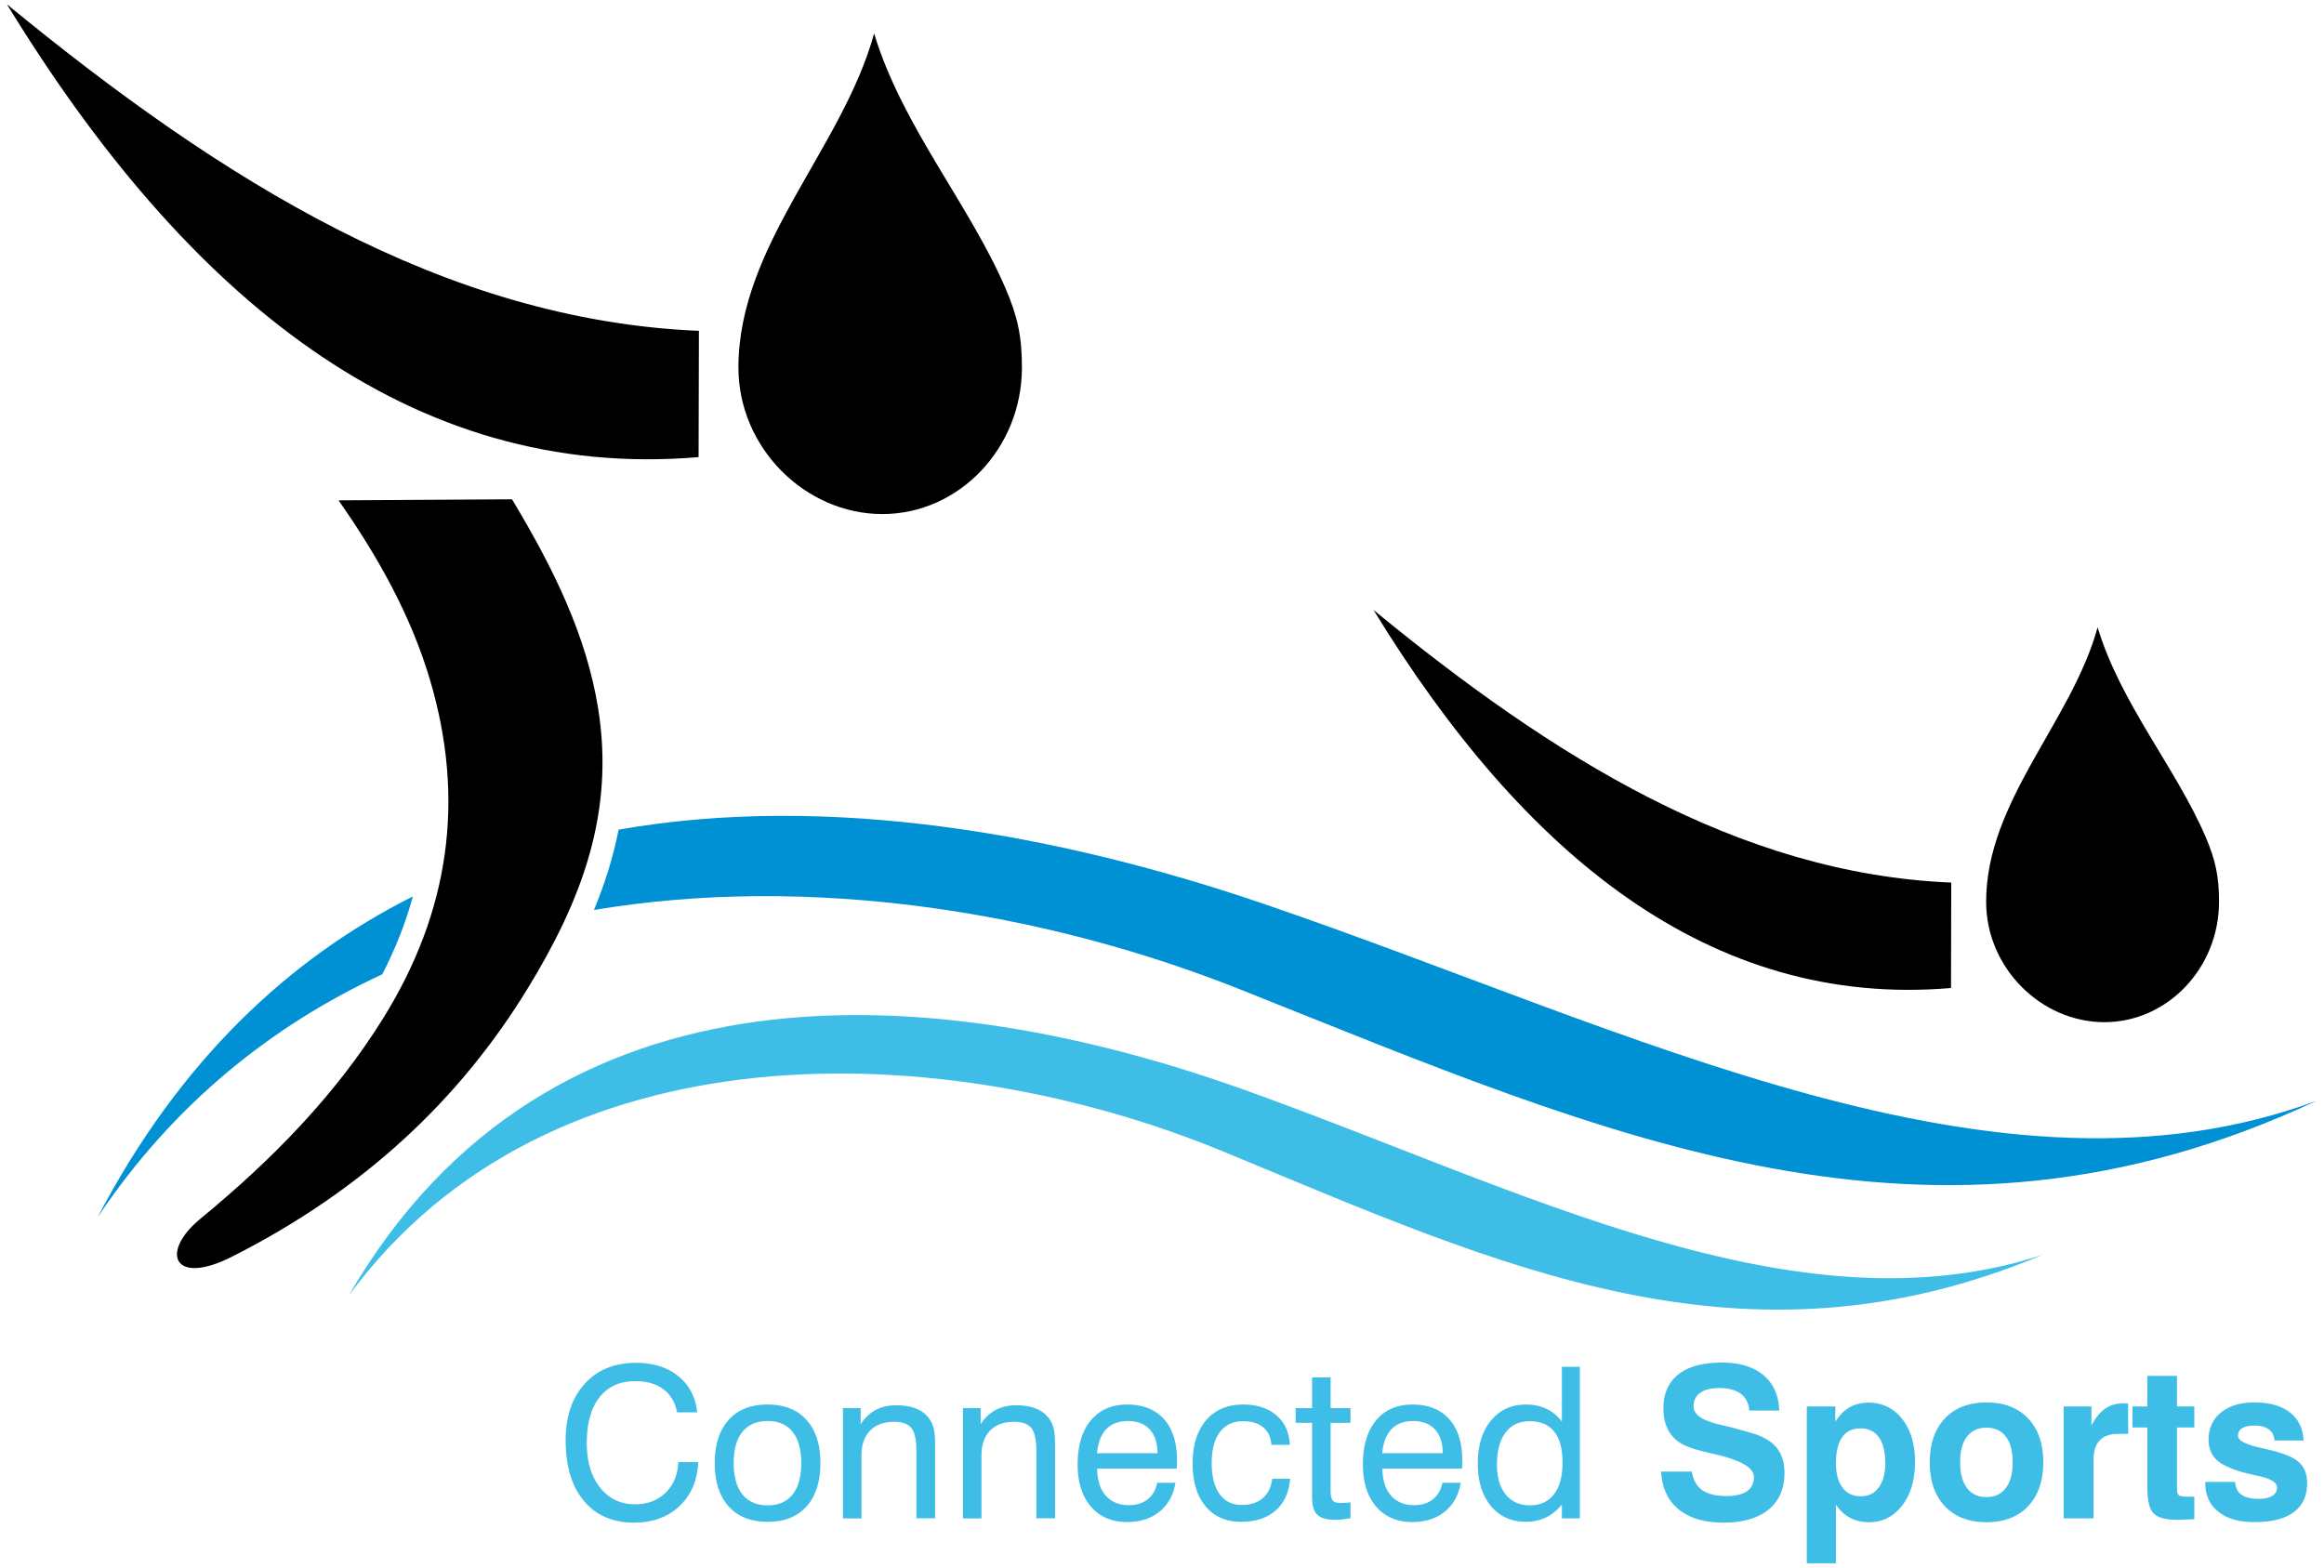 <svg xmlns="http://www.w3.org/2000/svg" width="335" height="226"><g fill-rule="evenodd"><path d="M294.444 180.904c-35.547 11.656-75.057-9.45-115.074-23.783-43.953-15.74-100.11-20.422-129.127 29.707 28.99-39.45 85.735-37.498 126.21-20.764 39.97 16.524 74.88 32.944 118 14.84z" fill="#3EBEE6"/><path d="M303.337 147.365c9.092 0 16.53-7.8 16.53-17.357 0-3.607-.482-5.982-1.938-9.37-4.275-9.938-12.273-19.27-15.563-30.196-3.746 13.623-16.068 25.052-16.068 39.567.001 9.547 7.946 17.357 17.04 17.357zM127.185 74.112c11.068 0 20.123-9.508 20.123-21.13 0-4.392-.587-7.283-2.36-11.408-5.204-12.097-14.94-23.457-18.944-36.757-4.56 16.583-19.56 30.496-19.56 48.166 0 11.62 9.673 21.128 20.74 21.128zm154.082 53.142l-.033 15.188c-34.686 2.958-61.656-19.208-83.244-54.5 25.8 21.177 52.613 38.02 83.277 39.3zm-180.52-79.557L100.7 65.9C59.16 69.434 26.854 42.882.997.62c30.894 25.367 63.02 45.543 99.75 47.076z"/><path d="M334.003 158.668c-46.2 17.166-98.717-10.195-151.666-28.3-29.353-10.036-62.68-16.112-93.167-10.758-.77 3.96-1.986 7.804-3.554 11.583 31.153-5.236 65.046.254 93.202 11.47 52.96 21.096 99.288 42.23 155.185 16.004zM59.514 129.24c-17.886 8.967-33.643 23.715-45.443 46.252 10.864-16.246 25.05-27.62 41.03-35.027 1.903-3.685 3.375-7.427 4.414-11.225z" fill="#0090D4"/><path d="M48.81 72.135l24.994-.15c6.008 9.976 10.708 19.613 12.405 30.083 2.45 15.133-2.4 27.778-10.148 40.443-9.695 15.85-23.51 29.016-42.67 38.69-8.432 4.25-10.365-.67-4.5-5.498 10.312-8.482 19.523-17.86 26.455-29.08 9.363-15.157 11.802-31.284 6.61-48.697-2.78-9.324-7.53-17.757-13.156-25.792z"/></g><path d="M97.777 210.787h2.878c-.127 2.66-1.04 4.783-2.726 6.363s-3.866 2.367-6.536 2.367c-3.076 0-5.487-1.05-7.235-3.148s-2.62-5-2.62-8.713c0-3.426.917-6.143 2.747-8.158s4.3-3.02 7.407-3.02c2.473 0 4.5.64 6.075 1.914 1.58 1.277 2.493 3.02 2.74 5.225H97.6c-.28-1.443-.938-2.56-1.976-3.334s-2.387-1.164-4.048-1.164c-2.22 0-3.937.773-5.158 2.33s-1.834 3.744-1.834 6.576c0 2.67.633 4.813 1.905 6.424 1.272 1.617 2.96 2.422 5.057 2.422 1.79 0 3.258-.557 4.398-1.672 1.143-1.11 1.75-2.584 1.833-4.412zm7.985.152c0 1.97.426 3.475 1.27 4.52s2.052 1.564 3.628 1.564c1.56 0 2.762-.52 3.592-1.564s1.247-2.55 1.247-4.52c0-1.96-.416-3.46-1.247-4.506s-2.03-1.564-3.592-1.564c-1.585 0-2.796.52-3.638 1.56s-1.26 2.537-1.26 4.51zm-2.73 0c0-2.66.664-4.738 1.996-6.223s3.197-2.225 5.604-2.225c2.417 0 4.292.74 5.624 2.22 1.337 1.48 2.006 3.555 2.006 6.227s-.664 4.752-1.996 6.236-3.197 2.225-5.604 2.225c-2.417 0-4.292-.74-5.624-2.22-1.337-1.48-2.006-3.562-2.006-6.242zm29.062 7.97v-9.783c0-1.56-.238-2.645-.72-3.242s-1.308-.898-2.473-.898c-1.495 0-2.655.422-3.48 1.268s-1.24 2.047-1.24 3.602v9.055h-2.67V203h2.553v2.314c.613-.916 1.338-1.602 2.18-2.047s1.82-.668 2.93-.668c1.196 0 2.204.182 3.025.54s1.454.902 1.9 1.627c.248.385.425.836.537 1.357.106.518.162 1.344.162 2.473v10.3h-2.7zm17.293 0v-9.783c0-1.56-.238-2.645-.72-3.242s-1.307-.898-2.473-.898c-1.495 0-2.655.422-3.48 1.268s-1.24 2.047-1.24 3.602v9.055h-2.67V203h2.554v2.314c.613-.916 1.337-1.602 2.18-2.047s1.82-.668 2.928-.668c1.196 0 2.204.182 3.025.54s1.454.902 1.9 1.627c.25.385.426.836.537 1.357.106.518.163 1.344.163 2.473v10.3h-2.7zm8.745-9.392h8.725c-.01-1.486-.385-2.63-1.13-3.436-.74-.807-1.793-1.21-3.156-1.21-1.317 0-2.356.395-3.11 1.186s-1.2 1.945-1.328 3.46zm8.67 4.255h2.64c-.29 1.752-1.05 3.137-2.285 4.145s-2.797 1.514-4.677 1.514c-2.204 0-3.947-.738-5.224-2.223s-1.916-3.512-1.916-6.076c0-2.71.634-4.828 1.9-6.354s3.015-2.285 5.24-2.285c2.285 0 4.053.705 5.305 2.107s1.88 3.39 1.88 5.953l-.005.727c-.005.156-.02.313-.04.46h-11.472c.03 1.672.446 2.97 1.247 3.885s1.915 1.373 3.34 1.373c1.09 0 1.986-.28 2.695-.842.71-.556 1.167-1.35 1.374-2.385zm16.472-5.472c-.082-1.1-.472-1.926-1.18-2.518s-1.673-.883-2.903-.883c-1.443 0-2.56.523-3.344 1.56s-1.182 2.523-1.182 4.455.38 3.43 1.136 4.48 1.83 1.576 3.212 1.576c1.246 0 2.245-.324 3-.97s1.21-1.58 1.388-2.807h2.554c-.137 1.95-.826 3.47-2.063 4.564s-2.898 1.643-4.985 1.643c-2.18 0-3.886-.746-5.128-2.24s-1.863-3.547-1.863-6.146c0-2.664.648-4.746 1.945-6.256s3.074-2.266 5.34-2.266c2.002 0 3.598.52 4.803 1.566s1.84 2.457 1.92 4.24h-2.64v.001zm8.532 6.6c0 .715.102 1.19.305 1.43s.578.354 1.12.354l.574-.014.865-.063v2.27l-1.195.176a8.17 8.17 0 0 1-.943.061c-1.25 0-2.133-.242-2.64-.723s-.756-1.35-.756-2.584v-10.676h-2.375v-2.123h2.375v-4.44h2.67v4.44h2.863v2.123h-2.863v9.768zm7.443-5.384h8.725c-.01-1.486-.385-2.63-1.13-3.436s-1.793-1.21-3.156-1.21c-1.318 0-2.357.395-3.11 1.186s-1.202 1.945-1.33 3.46zm8.67 4.255h2.64c-.29 1.752-1.05 3.137-2.285 4.145s-2.797 1.514-4.676 1.514c-2.203 0-3.947-.738-5.225-2.223s-1.914-3.512-1.914-6.076c0-2.71.633-4.828 1.9-6.354s3.014-2.285 5.238-2.285c2.285 0 4.053.705 5.305 2.107s1.88 3.39 1.88 5.953l-.006.727c-.006.156-.02.313-.04.46h-11.47c.03 1.672.445 2.97 1.246 3.885s1.916 1.373 3.34 1.373c1.1 0 1.986-.28 2.695-.842.7-.556 1.167-1.35 1.374-2.385zm17.318-2.917c0-1.973-.4-3.457-1.197-4.455s-1.975-1.5-3.535-1.5c-1.506 0-2.67.55-3.492 1.643s-1.23 2.645-1.23 4.65c0 1.81.42 3.232 1.268 4.27s2.006 1.56 3.48 1.56c1.494 0 2.654-.53 3.475-1.6s1.23-2.596 1.23-4.57zm2.493-13.807v21.86h-2.584v-2c-.68.83-1.455 1.453-2.316 1.87-.855.414-1.81.623-2.848.623-2.117 0-3.805-.76-5.066-2.28s-1.895-3.55-1.895-6.105c0-2.604.633-4.676 1.9-6.21 1.266-1.54 2.953-2.31 5.06-2.31 1.11 0 2.094.21 2.945.62s1.596 1.023 2.22 1.848v-7.912h2.584zm11.718 15.107h4.44c.166 1.195.658 2.082 1.47 2.666.81.576 1.98.865 3.516.865 1.307 0 2.29-.232 2.955-.7.662-.46.992-1.15.992-2.06 0-1.328-1.904-2.422-5.715-3.295l-.133-.03-.46-.107c-2.04-.445-3.496-.94-4.36-1.5-.775-.5-1.363-1.16-1.77-1.996s-.607-1.818-.607-2.96c0-2.127.725-3.76 2.168-4.895 1.445-1.13 3.533-1.697 6.264-1.697 2.553 0 4.55.604 5.988 1.81 1.44 1.21 2.2 2.9 2.28 5.107h-4.32c-.082-1.06-.486-1.863-1.217-2.416s-1.777-.83-3.13-.83c-1.182 0-2.088.227-2.727.688s-.957 1.115-.957 1.967c0 1.16 1.24 2.02 3.725 2.6l1.574.37 3.39.947c.668.23 1.252.482 1.748.76.887.496 1.555 1.15 2.002 1.967s.668 1.793.668 2.934c0 2.273-.766 4.037-2.3 5.29s-3.693 1.88-6.484 1.88c-2.752 0-4.9-.64-6.47-1.916s-2.406-3.093-2.523-5.45zm32.31-1.22c0-1.62-.31-2.863-.922-3.72s-1.5-1.28-2.67-1.28c-1.146 0-2.02.424-2.62 1.275s-.896 2.094-.896 3.725c0 1.525.314 2.705.943 3.537s1.516 1.246 2.664 1.246c1.1 0 1.94-.426 2.564-1.277s.938-2.022.938-3.506zm-11.31 14.445v-22.607h4.11v2.184c.623-.953 1.322-1.643 2.086-2.078s1.674-.652 2.71-.652c1.986 0 3.604.785 4.84 2.35 1.236 1.572 1.854 3.633 1.854 6.182 0 2.584-.617 4.682-1.854 6.287s-2.832 2.412-4.783 2.412c-1.03 0-1.945-.217-2.752-.652s-1.48-1.07-2.012-1.9v8.477h-4.2v-.003zm22.1-14.563c0 1.602.33 2.838.988 3.71s1.598 1.31 2.813 1.31c1.2 0 2.13-.438 2.787-1.31s.988-2.107.988-3.71c0-1.6-.324-2.822-.98-3.688s-1.586-1.297-2.797-1.297-2.152.43-2.813 1.297-.987 2.1-.987 3.688zm-4.377 0c0-2.68.73-4.787 2.184-6.322s3.45-2.3 6-2.3c2.533 0 4.53.766 5.988 2.3s2.19 3.643 2.19 6.322c0 2.69-.73 4.805-2.19 6.34s-3.455 2.3-5.988 2.3c-2.55 0-4.545-.764-6-2.3s-2.184-3.648-2.184-6.34zm19.295 8.092V202.77h4.008v2.762c.566-1.105 1.225-1.922 1.975-2.438s1.646-.78 2.686-.78l.395.006c.092.004.168.016.23.025l.016 4.377h-1.44c-1.176 0-2.063.31-2.654.924s-.893 1.52-.893 2.73v8.53h-4.323zm18.838.117l-1.42.055-1.043.035c-1.658 0-2.787-.31-3.395-.926s-.912-1.84-.912-3.658v-8.73h-2.14v-3.03h2.14v-4.408h4.275v4.408h2.494v3.03h-2.494v8.938c0 .426.098.705.285.836.186.137.572.203 1.154.203h1.055v3.247zm1.586-5.377h4.307c.04.822.334 1.436.89 1.836s1.383.602 2.494.602c.84 0 1.494-.14 1.955-.426.46-.277.69-.678.69-1.195 0-.73-.86-1.28-2.584-1.646l-1.678-.385c-2.104-.537-3.557-1.166-4.373-1.9-.814-.73-1.227-1.723-1.227-2.97 0-1.652.6-2.96 1.79-3.922 1.19-.97 2.807-1.45 4.844-1.45 2.158 0 3.855.48 5.088 1.44s1.885 2.31 1.965 4.053h-4.2c-.03-.684-.29-1.21-.78-1.592-.486-.373-1.17-.56-2.04-.56-.822 0-1.43.12-1.83.37s-.602.62-.602 1.115c0 .643 1.072 1.21 3.22 1.707l1.172.268c2.148.502 3.617 1.11 4.402 1.824s1.18 1.713 1.18 3c0 1.834-.643 3.23-1.936 4.19s-3.17 1.438-5.633 1.438c-2.23 0-3.973-.5-5.23-1.5s-1.885-2.375-1.885-4.13v-.178z" fill="#3EBEE6"/></svg>